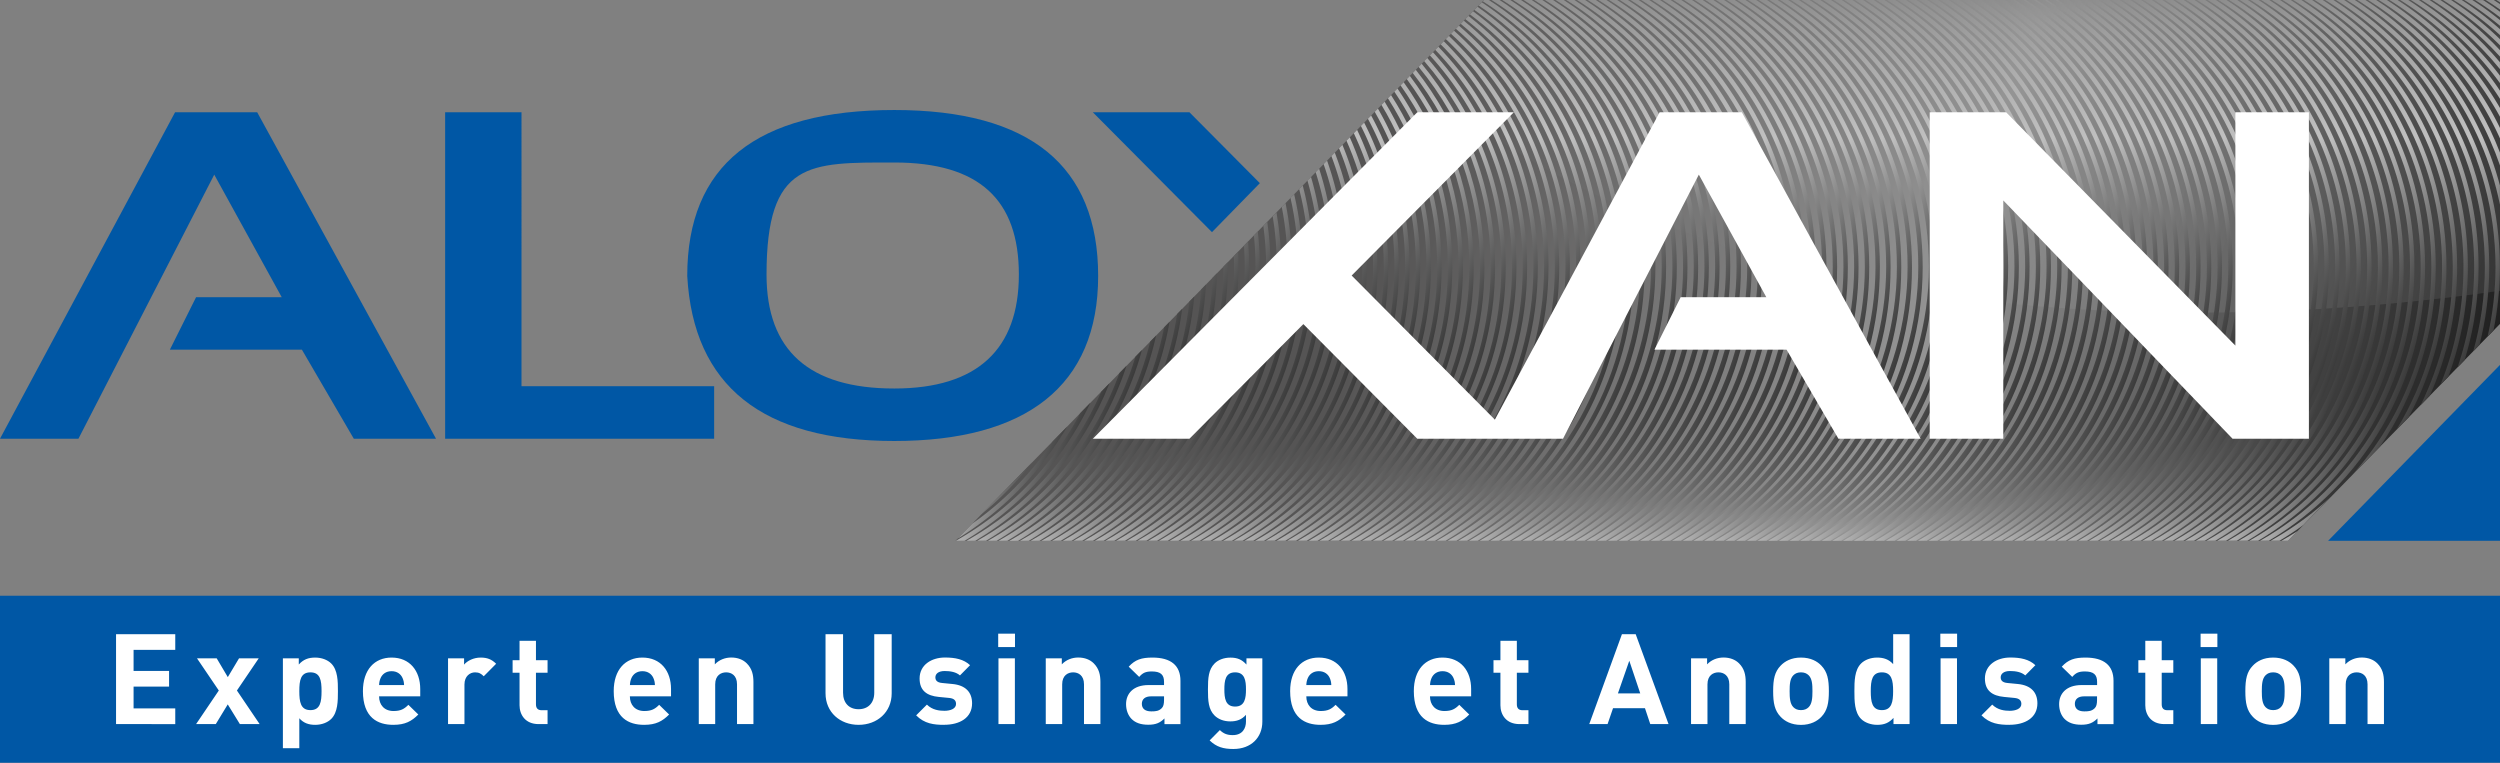 <svg xmlns="http://www.w3.org/2000/svg" xmlns:xlink="http://www.w3.org/1999/xlink" width="472" height="144" viewBox="0 0 472 144"><rect x="0" y="0" width="472" height="144" fill="#808080" stroke="none"/><defs><linearGradient id="l" x1="266.98" x2="468.09" y1="30.09" y2="101.25" gradientUnits="userSpaceOnUse"><stop offset="0" stop-color="#555454"/><stop offset=".48" stop-color="#949494"/><stop offset="1" stop-color="#141414"/></linearGradient><linearGradient id="l2" x1="240.73" x2="588.79" y1="-3.02" y2="57.31" gradientUnits="userSpaceOnUse"><stop offset="0" stop-color="#575757"/><stop offset=".48" stop-color="#a1a1a1"/><stop offset="1" stop-color="#3b3b3b"/></linearGradient><linearGradient id="l3" x1="120.2" x2="195.77" y1="67.38" y2="94.12" gradientUnits="userSpaceOnUse"><stop offset="0" stop-color="#575757"/><stop offset=".79" stop-color="#bfbfbf"/><stop offset="1" stop-color="#3b3b3b"/></linearGradient><linearGradient xlink:href="#l3" id="l4" x1="122.42" x2="198" y1="66.8" y2="93.54"/><linearGradient xlink:href="#l3" id="l5" x1="125.08" x2="200.66" y1="64.98" y2="91.72"/><linearGradient xlink:href="#l3" id="l6" x1="127.77" x2="203.35" y1="63.09" y2="89.83"/><linearGradient xlink:href="#l3" id="l7" x1="130.37" x2="205.95" y1="61.44" y2="88.19"/><linearGradient xlink:href="#l3" id="l8" x1="132.91" x2="208.48" y1="59.98" y2="86.72"/><linearGradient xlink:href="#l3" id="l9" x1="135.4" x2="210.97" y1="58.65" y2="85.39"/><linearGradient xlink:href="#l3" id="l10" x1="137.85" x2="213.43" y1="57.42" y2="84.17"/><linearGradient xlink:href="#l3" id="l11" x1="140.27" x2="215.85" y1="56.28" y2="83.02"/><linearGradient xlink:href="#l3" id="l12" x1="142.67" x2="218.25" y1="55.19" y2="81.94"/><linearGradient xlink:href="#l3" id="l13" x1="145.05" x2="220.63" y1="54.17" y2="80.91"/><linearGradient xlink:href="#l3" id="l14" x1="147.41" x2="222.99" y1="53.21" y2="79.96"/><linearGradient xlink:href="#l3" id="l15" x1="149.75" x2="225.33" y1="52.29" y2="79.03"/><linearGradient xlink:href="#l3" id="l16" x1="152.09" x2="227.67" y1="51.4" y2="78.15"/><linearGradient xlink:href="#l3" id="l17" x1="154.4" x2="229.98" y1="50.57" y2="77.31"/><linearGradient xlink:href="#l3" id="l18" x1="156.71" x2="232.28" y1="49.76" y2="76.5"/><linearGradient xlink:href="#l3" id="l19" x1="159" x2="234.58" y1="48.98" y2="75.73"/><linearGradient xlink:href="#l3" id="l20" x1="161.28" x2="236.86" y1="48.24" y2="74.98"/><linearGradient xlink:href="#l3" id="l21" x1="163.56" x2="239.13" y1="47.51" y2="74.26"/><linearGradient xlink:href="#l3" id="l22" x1="165.82" x2="241.39" y1="46.83" y2="73.57"/><linearGradient xlink:href="#l3" id="l23" x1="168.07" x2="243.65" y1="46.16" y2="72.9"/><linearGradient xlink:href="#l3" id="l24" x1="170.32" x2="245.89" y1="45.52" y2="72.26"/><linearGradient xlink:href="#l3" id="l25" x1="172.56" x2="248.13" y1="44.9" y2="71.64"/><linearGradient xlink:href="#l3" id="l26" x1="174.79" x2="250.36" y1="44.3" y2="71.04"/><linearGradient xlink:href="#l3" id="l27" x1="177.01" x2="252.58" y1="43.72" y2="70.47"/><linearGradient xlink:href="#l3" id="l28" x1="179.23" x2="254.8" y1="43.16" y2="69.9"/><linearGradient xlink:href="#l3" id="l29" x1="181.43" x2="257.01" y1="42.63" y2="69.37"/><linearGradient xlink:href="#l3" id="l30" x1="183.63" x2="259.21" y1="42.1" y2="68.84"/><linearGradient xlink:href="#l3" id="l31" x1="185.83" x2="261.41" y1="41.6" y2="68.34"/><linearGradient xlink:href="#l3" id="l32" x1="188.02" x2="263.6" y1="41.11" y2="67.85"/><linearGradient xlink:href="#l3" id="l33" x1="190.21" x2="265.78" y1="40.65" y2="67.39"/><linearGradient xlink:href="#l3" id="l34" x1="192.38" x2="267.96" y1="40.19" y2="66.93"/><linearGradient xlink:href="#l3" id="l35" x1="194.56" x2="270.13" y1="39.76" y2="66.5"/><linearGradient xlink:href="#l3" id="l36" x1="196.73" x2="272.3" y1="39.34" y2="66.08"/><linearGradient xlink:href="#l3" id="l37" x1="198.88" x2="274.46" y1="38.94" y2="65.68"/><linearGradient xlink:href="#l3" id="l38" x1="201.04" x2="276.62" y1="38.55" y2="65.29"/><linearGradient xlink:href="#l3" id="l39" x1="203.19" x2="278.77" y1="38.18" y2="64.92"/><linearGradient xlink:href="#l3" id="l40" x1="205.33" x2="280.91" y1="37.81" y2="64.56"/><linearGradient xlink:href="#l3" id="l41" x1="207.47" x2="283.05" y1="37.48" y2="64.22"/><linearGradient xlink:href="#l3" id="l42" x1="209.61" x2="285.19" y1="37.14" y2="63.89"/><linearGradient xlink:href="#l3" id="l43" x1="211.74" x2="287.31" y1="36.84" y2="63.58"/><linearGradient xlink:href="#l3" id="l44" x1="213.86" x2="289.44" y1="36.53" y2="63.27"/><linearGradient xlink:href="#l3" id="l45" x1="215.98" x2="291.55" y1="36.25" y2="63"/><linearGradient xlink:href="#l3" id="l46" x1="218.09" x2="293.67" y1="35.98" y2="62.72"/><linearGradient xlink:href="#l3" id="l47" x1="220.2" x2="295.78" y1="35.73" y2="62.47"/><linearGradient xlink:href="#l3" id="l48" x1="222.3" x2="297.88" y1="35.48" y2="62.23"/><linearGradient xlink:href="#l3" id="l49" x1="224.4" x2="299.98" y1="35.27" y2="62.01"/><linearGradient xlink:href="#l3" id="l50" x1="226.5" x2="302.07" y1="35.05" y2="61.79"/><linearGradient xlink:href="#l3" id="l51" x1="228.58" x2="304.16" y1="34.86" y2="61.6"/><linearGradient xlink:href="#l3" id="l52" x1="230.66" x2="306.24" y1="34.68" y2="61.42"/><linearGradient xlink:href="#l3" id="l53" x1="232.71" x2="308.29" y1="34.59" y2="61.33"/><linearGradient xlink:href="#l3" id="l54" x1="234.73" x2="310.31" y1="34.59" y2="61.33"/><linearGradient xlink:href="#l3" id="l55" x1="236.75" x2="312.33" y1="34.59" y2="61.33"/><linearGradient xlink:href="#l3" id="l56" x1="238.77" x2="314.34" y1="34.59" y2="61.33"/><linearGradient xlink:href="#l3" id="l57" x1="240.78" x2="316.36" y1="34.59" y2="61.33"/><linearGradient xlink:href="#l3" id="l58" x1="242.81" x2="318.38" y1="34.59" y2="61.33"/><linearGradient xlink:href="#l3" id="l59" x1="244.82" x2="320.4" y1="34.59" y2="61.33"/><linearGradient xlink:href="#l3" id="l60" x1="246.84" x2="322.42" y1="34.59" y2="61.33"/><linearGradient xlink:href="#l3" id="l61" x1="248.86" x2="324.44" y1="34.59" y2="61.33"/><linearGradient xlink:href="#l3" id="l62" x1="250.88" x2="326.45" y1="34.59" y2="61.33"/><linearGradient xlink:href="#l3" id="l63" x1="252.9" x2="328.47" y1="34.59" y2="61.33"/><linearGradient xlink:href="#l3" id="l64" x1="254.92" x2="330.49" y1="34.59" y2="61.33"/><linearGradient xlink:href="#l3" id="l65" x1="256.93" x2="332.51" y1="34.59" y2="61.33"/><linearGradient xlink:href="#l3" id="l66" x1="258.95" x2="334.53" y1="34.59" y2="61.33"/><linearGradient xlink:href="#l3" id="l67" x1="260.97" x2="336.54" y1="34.59" y2="61.33"/><linearGradient xlink:href="#l3" id="l68" x1="262.99" x2="338.56" y1="34.59" y2="61.33"/><linearGradient xlink:href="#l3" id="l69" x1="265.01" x2="340.58" y1="34.59" y2="61.33"/><linearGradient xlink:href="#l3" id="l70" x1="267.02" x2="342.6" y1="34.59" y2="61.33"/><linearGradient xlink:href="#l3" id="l71" x1="269.04" x2="344.62" y1="34.59" y2="61.33"/><linearGradient xlink:href="#l3" id="l72" x1="271.06" x2="346.64" y1="34.59" y2="61.33"/><linearGradient xlink:href="#l3" id="l73" x1="273.08" x2="348.65" y1="34.59" y2="61.33"/><linearGradient xlink:href="#l3" id="l74" x1="275.1" x2="350.67" y1="34.59" y2="61.33"/><linearGradient xlink:href="#l3" id="l75" x1="277.12" x2="352.69" y1="34.59" y2="61.33"/><linearGradient xlink:href="#l3" id="l76" x1="279.13" x2="354.71" y1="34.59" y2="61.33"/><linearGradient xlink:href="#l3" id="l77" x1="281.15" x2="356.73" y1="34.59" y2="61.33"/><linearGradient xlink:href="#l3" id="l78" x1="283.17" x2="358.75" y1="34.59" y2="61.33"/><linearGradient xlink:href="#l3" id="l79" x1="285.19" x2="360.76" y1="34.59" y2="61.33"/><linearGradient xlink:href="#l3" id="l80" x1="287.21" x2="362.78" y1="34.59" y2="61.33"/><linearGradient xlink:href="#l3" id="l81" x1="289.23" x2="364.8" y1="34.59" y2="61.33"/><linearGradient xlink:href="#l3" id="l82" x1="291.24" x2="366.82" y1="34.59" y2="61.33"/><linearGradient xlink:href="#l3" id="l83" x1="293.26" x2="368.84" y1="34.59" y2="61.33"/><linearGradient xlink:href="#l3" id="l84" x1="295.28" x2="370.85" y1="34.59" y2="61.33"/><linearGradient xlink:href="#l3" id="l85" x1="297.3" x2="372.87" y1="34.59" y2="61.33"/><linearGradient xlink:href="#l3" id="l86" x1="299.32" x2="374.89" y1="34.59" y2="61.33"/><linearGradient xlink:href="#l3" id="l87" x1="301.33" x2="376.91" y1="34.59" y2="61.33"/><linearGradient xlink:href="#l3" id="l88" x1="303.35" x2="378.93" y1="34.59" y2="61.33"/><linearGradient xlink:href="#l3" id="l89" x1="305.37" x2="380.95" y1="34.59" y2="61.33"/><linearGradient xlink:href="#l3" id="l90" x1="307.39" x2="382.96" y1="34.59" y2="61.33"/><linearGradient xlink:href="#l3" id="l91" x1="309.41" x2="384.98" y1="34.59" y2="61.33"/><linearGradient xlink:href="#l3" id="l92" x1="311.43" x2="387" y1="34.59" y2="61.33"/><linearGradient xlink:href="#l3" id="l93" x1="313.44" x2="389.02" y1="34.59" y2="61.33"/><linearGradient xlink:href="#l3" id="l94" x1="315.46" x2="391.04" y1="34.59" y2="61.33"/><linearGradient xlink:href="#l3" id="l95" x1="317.48" x2="393.06" y1="34.59" y2="61.33"/><linearGradient xlink:href="#l3" id="l96" x1="319.5" x2="395.07" y1="34.59" y2="61.33"/><linearGradient xlink:href="#l3" id="l97" x1="321.52" x2="397.09" y1="34.59" y2="61.33"/><linearGradient xlink:href="#l3" id="l98" x1="323.54" x2="399.11" y1="34.59" y2="61.33"/><linearGradient xlink:href="#l3" id="l99" x1="325.55" x2="401.13" y1="34.59" y2="61.33"/><linearGradient xlink:href="#l3" id="l100" x1="327.57" x2="403.15" y1="34.59" y2="61.33"/><linearGradient xlink:href="#l3" id="l101" x1="329.59" x2="405.17" y1="34.59" y2="61.33"/><linearGradient xlink:href="#l3" id="l102" x1="331.61" x2="407.18" y1="34.59" y2="61.33"/><linearGradient xlink:href="#l3" id="l103" x1="333.63" x2="409.2" y1="34.59" y2="61.33"/><linearGradient xlink:href="#l3" id="l104" x1="335.65" x2="411.22" y1="34.59" y2="61.33"/><linearGradient xlink:href="#l3" id="l105" x1="337.66" x2="413.24" y1="34.59" y2="61.33"/><linearGradient xlink:href="#l3" id="l106" x1="339.68" x2="415.26" y1="34.59" y2="61.33"/><linearGradient xlink:href="#l3" id="l107" x1="341.7" x2="417.27" y1="34.59" y2="61.33"/><linearGradient xlink:href="#l3" id="l108" x1="343.72" x2="419.29" y1="34.59" y2="61.33"/><linearGradient xlink:href="#l3" id="l109" x1="345.74" x2="421.31" y1="34.59" y2="61.33"/><linearGradient xlink:href="#l3" id="l110" x1="347.75" x2="423.33" y1="34.59" y2="61.33"/><linearGradient xlink:href="#l3" id="l111" x1="349.77" x2="425.35" y1="34.59" y2="61.33"/><linearGradient xlink:href="#l3" id="l112" x1="351.79" x2="427.37" y1="34.59" y2="61.33"/><linearGradient xlink:href="#l3" id="l113" x1="353.81" x2="429.38" y1="34.59" y2="61.33"/><linearGradient xlink:href="#l3" id="l114" x1="355.83" x2="431.4" y1="34.59" y2="61.33"/><linearGradient xlink:href="#l3" id="l115" x1="357.85" x2="433.42" y1="34.59" y2="61.33"/><linearGradient xlink:href="#l3" id="l116" x1="359.86" x2="435.44" y1="34.59" y2="61.33"/><linearGradient xlink:href="#l3" id="l117" x1="361.88" x2="437.46" y1="34.59" y2="61.33"/><linearGradient xlink:href="#l3" id="l118" x1="363.9" x2="439.48" y1="34.59" y2="61.33"/><linearGradient xlink:href="#l3" id="l119" x1="365.92" x2="441.49" y1="34.59" y2="61.33"/><linearGradient xlink:href="#l3" id="l120" x1="367.94" x2="443.51" y1="34.59" y2="61.33"/><linearGradient xlink:href="#l3" id="l121" x1="369.96" x2="445.53" y1="34.59" y2="61.33"/><linearGradient xlink:href="#l3" id="l122" x1="371.97" x2="447.55" y1="34.59" y2="61.33"/><linearGradient xlink:href="#l3" id="l123" x1="373.99" x2="449.57" y1="34.59" y2="61.33"/><linearGradient xlink:href="#l3" id="l124" x1="376.01" x2="451.59" y1="34.59" y2="61.33"/><linearGradient xlink:href="#l3" id="l125" x1="378.03" x2="453.6" y1="34.59" y2="61.33"/><linearGradient xlink:href="#l3" id="l126" x1="380.05" x2="455.62" y1="34.59" y2="61.33"/><linearGradient xlink:href="#l3" id="l127" x1="382.07" x2="457.64" y1="34.59" y2="61.33"/><linearGradient xlink:href="#l3" id="l128" x1="369.79" x2="445.36" y1="74.99" y2="101.73"/><linearGradient xlink:href="#l3" id="l129" x1="386.87" x2="462.44" y1="26.72" y2="53.46"/><linearGradient xlink:href="#l3" id="l130" x1="370.28" x2="445.88" y1="79.25" y2="106"/><linearGradient xlink:href="#l3" id="l131" x1="390.6" x2="466.17" y1="21.89" y2="48.63"/><linearGradient xlink:href="#l3" id="l132" x1="393.5" x2="469.07" y1="19.39" y2="46.13"/><linearGradient xlink:href="#l3" id="l133" x1="396.21" x2="471.79" y1="17.43" y2="44.17"/><linearGradient xlink:href="#l3" id="l134" x1="398.82" x2="474.4" y1="15.76" y2="42.5"/><linearGradient xlink:href="#l3" id="l135" x1="401.36" x2="476.94" y1="14.27" y2="41.01"/><linearGradient xlink:href="#l3" id="l136" x1="403.86" x2="479.44" y1="12.92" y2="39.66"/><linearGradient xlink:href="#l3" id="l137" x1="409.81" x2="485.39" y1="1.81" y2="28.56"/><linearGradient xlink:href="#l3" id="l138" x1="412.88" x2="488.46" y1="-1.16" y2="25.58"/><linearGradient xlink:href="#l3" id="l139" x1="415.59" x2="491.16" y1="-3.11" y2="23.63"/><linearGradient xlink:href="#l3" id="l140" x1="418.14" x2="493.71" y1="-4.61" y2="22.13"/><linearGradient xlink:href="#l3" id="l141" x1="420.57" x2="496.15" y1="-5.8" y2="20.94"/><linearGradient xlink:href="#l3" id="l142" x1="422.95" x2="498.52" y1="-6.8" y2="19.94"/><linearGradient xlink:href="#l3" id="l143" x1="425.27" x2="500.85" y1="-7.66" y2="19.08"/><linearGradient xlink:href="#l3" id="l144" x1="427.55" x2="503.12" y1="-8.39" y2="18.35"/><linearGradient xlink:href="#l3" id="l145" x1="429.79" x2="505.37" y1="-9.02" y2="17.72"/><linearGradient xlink:href="#l3" id="l146" x1="432" x2="507.57" y1="-9.56" y2="17.18"/><linearGradient xlink:href="#l3" id="l147" x1="434.18" x2="509.76" y1="-10.02" y2="16.72"/><linearGradient xlink:href="#l3" id="l148" x1="436.34" x2="511.91" y1="-10.42" y2="16.32"/><linearGradient xlink:href="#l3" id="l149" x1="438.47" x2="514.06" y1="-10.76" y2="15.99"/><linearGradient xlink:href="#l3" id="l150" x1="440.56" x2="516.11" y1="-10.9" y2="15.83"/><style>.cls-1{fill:#fff}.cls-2{fill:#0057a5}</style></defs><g style="isolation:isolate"><path d="M472 0H280.18L180.4 102.1h251.58L472 61.15z" style="fill:url(#l)"/><path d="m280.18 0-13.85 14.17c63.32 54.39 164.9 46.6 205.67 40.72V0z" style="fill:url(#l2);mix-blend-mode:screen;opacity:.2"/><path d="m194.91 87.25-9.54 9.76a60.3 60.3 0 0 0 9.54-9.76" style="fill:url(#l3)"/><path d="m201.47 80.55-2.68 2.74a59.7 59.7 0 0 1-15.23 15.58l-2.75 2.82a60.5 60.5 0 0 0 20.66-21.14" style="fill:url(#l4)"/><path d="M205.86 76.04 203.95 78a59.75 59.75 0 0 1-23.49 24.1h1.66a60.54 60.54 0 0 0 23.74-26.05Z" style="fill:url(#l5)"/><path d="m209.47 72.35-1.54 1.58c-5.18 11.93-14.18 21.83-25.45 28.17h1.66c11.42-6.79 20.41-17.25 25.33-29.75" style="fill:url(#l6)"/><path d="m212.68 69.07-1.34 1.37c-4.86 13.49-14.49 24.71-26.83 31.65h1.66c12.41-7.37 21.94-19.08 26.51-33.02" style="fill:url(#l7)"/><path d="m215.59 66.09-1.22 1.25c-4.44 14.86-14.57 27.29-27.85 34.76h1.66c13.28-7.89 23.27-20.75 27.41-36Z" style="fill:url(#l8)"/><path d="m218.28 63.34-1.12 1.14c-3.95 16.13-14.5 29.68-28.63 37.62h1.66c14.07-8.36 24.45-22.31 28.08-38.76Z" style="fill:url(#l9)"/><path d="m220.81 60.76-1.03 1.06c-3.39 17.3-14.32 31.91-29.22 40.29h1.66c14.81-8.8 25.52-23.77 28.59-41.34Z" style="fill:url(#l10)"/><path d="m223.2 58.31-.96.98c-2.78 18.39-14.05 34.03-29.66 42.81h1.66c15.49-9.21 26.5-25.16 28.96-43.79" style="fill:url(#l11)"/><path d="m225.49 55.97-.93.95c-2.14 19.41-13.68 36.03-29.97 45.18h1.66c16.13-9.59 27.42-26.5 29.23-46.13Z" style="fill:url(#l12)"/><path d="m227.68 53.73-.9.92c-1.45 20.38-13.25 37.94-30.16 47.45h1.66c16.75-9.95 28.27-27.79 29.4-48.37" style="fill:url(#l13)"/><path d="m229.76 51.59-.85.87c-.74 21.31-12.76 39.79-30.28 49.63h1.66c17.32-10.29 29.05-29.03 29.47-50.5" style="fill:url(#l14)"/><path d="M231.81 50.39c0-.29-.02-.58-.02-.87l-.81.83v.05c0 22.18-12.25 41.54-30.33 51.7h1.66c17.64-10.49 29.5-29.73 29.5-51.7Z" style="fill:url(#l15)"/><path d="M233.83 50.39c0-.97-.03-1.93-.07-2.89l-.81.83c.02.69.05 1.37.05 2.06 0 22.18-12.25 41.54-30.33 51.7h1.66c17.64-10.49 29.5-29.73 29.5-51.7" style="fill:url(#l16)"/><path d="M235.85 50.39c0-1.62-.08-3.22-.21-4.81l-.77.79c.09 1.33.15 2.67.15 4.02 0 22.18-12.25 41.54-30.33 51.7h1.66c17.64-10.49 29.5-29.73 29.5-51.7" style="fill:url(#l17)"/><path d="M237.86 50.39c0-2.27-.14-4.5-.38-6.7l-.74.76q.3 2.925.3 5.94c0 22.18-12.25 41.54-30.33 51.7h1.66c17.64-10.49 29.5-29.73 29.5-51.7Z" style="fill:url(#l18)"/><path d="M239.88 50.39c0-2.9-.22-5.74-.62-8.53l-.74.76c.33 2.54.53 5.13.53 7.77 0 22.18-12.25 41.54-30.33 51.7h1.66c17.64-10.49 29.5-29.73 29.5-51.7" style="fill:url(#l19)"/><path d="M241.9 50.39c0-3.51-.32-6.95-.9-10.3l-.71.73c.51 3.12.78 6.31.78 9.57 0 22.18-12.25 41.54-30.33 51.7h1.66c17.64-10.49 29.5-29.73 29.5-51.7" style="fill:url(#l20)"/><path d="M243.92 50.39c0-4.12-.42-8.15-1.21-12.05l-.71.73c.71 3.67 1.1 7.45 1.1 11.32 0 22.18-12.25 41.54-30.33 51.7h1.66c17.64-10.49 29.5-29.73 29.5-51.7Z" style="fill:url(#l21)"/><path d="M245.94 50.39c0-4.72-.56-9.31-1.6-13.72l-.69.7c.94 4.19 1.46 8.54 1.46 13.01 0 22.18-12.25 41.54-30.33 51.7h1.66c17.64-10.49 29.5-29.73 29.5-51.7Z" style="fill:url(#l22)"/><path d="M247.96 50.39c0-5.31-.7-10.46-2-15.37l-.67.69c1.2 4.7 1.84 9.62 1.84 14.68 0 22.18-12.25 41.54-30.33 51.7h1.66c17.64-10.49 29.5-29.73 29.5-51.7" style="fill:url(#l23)"/><path d="M249.97 50.39c0-5.89-.87-11.58-2.45-16.97l-.67.68a59.2 59.2 0 0 1 2.29 16.29c0 22.18-12.25 41.54-30.33 51.7h1.66c17.64-10.49 29.5-29.73 29.5-51.7" style="fill:url(#l24)"/><path d="M251.99 50.39c0-6.47-1.04-12.7-2.94-18.54l-.65.67a59 59 0 0 1 2.76 17.88c0 22.18-12.25 41.54-30.33 51.7h1.66c17.64-10.49 29.5-29.73 29.5-51.7Z" style="fill:url(#l25)"/><path d="M254.01 50.39c0-7.04-1.23-13.79-3.46-20.07l-.65.67a58.9 58.9 0 0 1 3.28 19.41c0 22.18-12.25 41.54-30.33 51.7h1.66c17.64-10.49 29.5-29.73 29.5-51.7Z" style="fill:url(#l26)"/><path d="M256.03 50.39c0-7.6-1.43-14.87-4.02-21.57l-.64.65a59.1 59.1 0 0 1 3.82 20.92c0 22.18-12.25 41.54-30.33 51.7h1.66c17.64-10.49 29.5-29.73 29.5-51.7Z" style="fill:url(#l27)"/><path d="M258.05 50.39c0-8.16-1.64-15.94-4.6-23.04l-.64.65a59 59 0 0 1 4.4 22.39c0 22.18-12.25 41.54-30.33 51.7h1.66c17.64-10.49 29.5-29.73 29.5-51.7Z" style="fill:url(#l28)"/><path d="M260.06 50.39c0-8.71-1.88-16.98-5.22-24.46l-.62.64c3.22 7.3 5.02 15.35 5.02 23.83 0 22.18-12.25 41.54-30.33 51.7h1.66c17.64-10.49 29.5-29.73 29.5-51.7Z" style="fill:url(#l29)"/><path d="M262.08 50.39c0-9.26-2.11-18.03-5.86-25.87l-.62.64a58.9 58.9 0 0 1 5.66 25.24c0 22.18-12.25 41.54-30.33 51.7h1.66c17.64-10.49 29.5-29.73 29.5-51.7Z" style="fill:url(#l30)"/><path d="M264.1 50.39c0-9.8-2.37-19.05-6.55-27.24l-.61.63a58.9 58.9 0 0 1 6.33 26.61c0 22.18-12.25 41.54-30.33 51.7h1.66c17.64-10.49 29.5-29.73 29.5-51.7" style="fill:url(#l31)"/><path d="M266.12 50.39c0-10.34-2.63-20.08-7.25-28.59l-.61.63a58.9 58.9 0 0 1 7.03 27.96c0 22.18-12.25 41.54-30.33 51.7h1.66c17.64-10.49 29.5-29.73 29.5-51.7" style="fill:url(#l32)"/><path d="M268.14 50.39c0-10.88-2.92-21.08-7.99-29.89l-.6.62a58.9 58.9 0 0 1 7.76 29.28c0 22.18-12.25 41.54-30.33 51.7h1.66c17.64-10.49 29.5-29.73 29.5-51.7Z" style="fill:url(#l33)"/><path d="M270.16 50.39c0-11.41-3.2-22.09-8.74-31.19l-.6.61c5.4 8.93 8.51 19.4 8.51 30.57 0 22.18-12.25 41.54-30.33 51.7h1.66c17.64-10.49 29.5-29.73 29.5-51.7Z" style="fill:url(#l34)"/><path d="M272.17 50.39c0-11.94-3.51-23.07-9.54-32.44l-.59.61c5.88 9.2 9.31 20.12 9.31 31.83 0 22.18-12.25 41.54-30.33 51.7h1.66c17.64-10.49 29.5-29.73 29.5-51.7Z" style="fill:url(#l35)"/><path d="M274.19 50.39c0-12.47-3.82-24.06-10.35-33.68l-.59.6a58.93 58.93 0 0 1 10.11 33.07c0 22.18-12.25 41.54-30.33 51.7h1.66c17.64-10.49 29.5-29.73 29.5-51.7Z" style="fill:url(#l36)"/><path d="M276.21 50.39c0-13-4.16-25.03-11.2-34.87l-.59.6c6.89 9.68 10.96 21.51 10.96 34.27 0 22.18-12.25 41.54-30.33 51.7h1.66c17.64-10.49 29.5-29.73 29.5-51.7" style="fill:url(#l37)"/><path d="M278.23 50.39c0-13.52-4.49-26.01-12.05-36.06l-.58.6c7.41 9.9 11.81 22.18 11.81 35.47 0 22.18-12.25 41.54-30.33 51.7h1.66c17.64-10.49 29.5-29.73 29.5-51.7Z" style="fill:url(#l38)"/><path d="M280.25 50.39c0-14.04-4.85-26.96-12.95-37.21l-.58.6c7.95 10.09 12.71 22.8 12.71 36.61 0 22.18-12.25 41.54-30.33 51.7h1.66c17.64-10.49 29.5-29.73 29.5-51.7Z" style="fill:url(#l39)"/><path d="M282.27 50.39c0-14.56-5.21-27.93-13.86-38.35l-.58.59c8.5 10.26 13.61 23.42 13.61 37.75 0 22.18-12.25 41.54-30.33 51.7h1.66c17.64-10.49 29.5-29.73 29.5-51.7Z" style="fill:url(#l40)"/><path d="M284.28 50.39c0-15.08-5.6-28.88-14.81-39.44l-.58.59c9.06 10.41 14.56 23.99 14.56 38.85 0 22.18-12.25 41.54-30.33 51.7h1.66c17.64-10.49 29.5-29.73 29.5-51.7" style="fill:url(#l41)"/><path d="M286.3 50.39c0-15.6-5.98-29.83-15.76-40.53l-.58.59c9.63 10.54 15.51 24.57 15.51 39.94 0 22.18-12.25 41.54-30.33 51.7h1.66c17.64-10.49 29.5-29.73 29.5-51.7" style="fill:url(#l42)"/><path d="M288.32 50.39c0-16.12-6.39-30.77-16.76-41.57l-.58.59c10.21 10.65 16.51 25.09 16.51 40.98 0 22.18-12.25 41.54-30.33 51.7h1.66c17.64-10.49 29.5-29.73 29.5-51.7" style="fill:url(#l43)"/><path d="M290.34 50.39c0-16.64-6.8-31.72-17.76-42.61l-.58.59c10.81 10.74 17.51 25.61 17.51 42.02 0 22.18-12.25 41.54-30.33 51.7h1.66c17.64-10.49 29.5-29.73 29.5-51.7" style="fill:url(#l44)"/><path d="M292.36 50.39c0-17.16-7.24-32.65-18.81-43.61l-.58.59c11.41 10.81 18.55 26.09 18.55 43.02 0 22.18-12.25 41.54-30.33 51.7h1.66c17.64-10.49 29.5-29.73 29.5-51.7Z" style="fill:url(#l45)"/><path d="M294.38 50.39c0-17.68-7.67-33.59-19.86-44.6l-.58.59c12.03 10.86 19.61 26.56 19.61 44.01 0 22.18-12.25 41.54-30.33 51.7h1.66c17.64-10.49 29.5-29.73 29.5-51.7" style="fill:url(#l46)"/><path d="M296.39 50.39c0-18.19-8.14-34.51-20.95-45.55l-.58.59c12.66 10.88 20.7 26.99 20.7 44.95 0 22.18-12.25 41.54-30.33 51.7h1.66c17.64-10.49 29.5-29.73 29.5-51.7Z" style="fill:url(#l47)"/><path d="M298.41 50.39c0-18.71-8.6-35.45-22.05-46.49l-.58.6c13.3 10.88 21.8 27.41 21.8 45.89 0 22.18-12.25 41.54-30.33 51.7h1.66c17.64-10.49 29.5-29.73 29.5-51.7" style="fill:url(#l48)"/><path d="M300.43 50.39c0-19.23-9.09-36.37-23.19-47.38l-.58.6C290.61 14.47 299.6 31.4 299.6 50.4c0 22.18-12.25 41.54-30.33 51.7h1.66c17.64-10.49 29.5-29.73 29.5-51.7Z" style="fill:url(#l49)"/><path d="M302.45 50.39c0-19.75-9.58-37.31-24.34-48.27l-.59.6c14.6 10.81 24.09 28.15 24.09 47.67 0 22.18-12.25 41.54-30.33 51.7h1.66c17.64-10.49 29.5-29.73 29.5-51.7Z" style="fill:url(#l50)"/><path d="M304.47 50.39c0-20.28-10.1-38.23-25.53-49.12l-.59.6c15.27 10.73 25.29 28.48 25.29 48.52 0 22.18-12.25 41.54-30.33 51.7h1.66c17.64-10.49 29.5-29.73 29.5-51.7" style="fill:url(#l51)"/><path d="M306.49 50.39c0-20.8-10.62-39.16-26.73-49.96l-.59.61c15.95 10.64 26.49 28.79 26.49 49.35 0 22.18-12.25 41.54-30.33 51.7h1.66c17.64-10.49 29.5-29.73 29.5-51.7" style="fill:url(#l52)"/><path d="M308.5 50.39c0-21.09-10.92-39.66-27.4-50.39h-.92l-.24.24c16.64 10.51 27.73 29.05 27.73 50.15 0 22.18-12.25 41.54-30.33 51.7H279c17.64-10.49 29.5-29.73 29.5-51.7" style="fill:url(#l53)"/><path d="M310.52 50.39c0-21.09-10.92-39.66-27.4-50.39h-1.54c16.85 10.47 28.11 29.14 28.11 50.39s-12.25 41.54-30.33 51.7h1.66c17.64-10.49 29.5-29.73 29.5-51.7" style="fill:url(#l54)"/><path d="M312.54 50.39c0-21.09-10.92-39.66-27.4-50.39h-1.54c16.85 10.47 28.11 29.14 28.11 50.39s-12.25 41.54-30.33 51.7h1.66c17.64-10.49 29.5-29.73 29.5-51.7" style="fill:url(#l55)"/><path d="M314.56 50.39c0-21.09-10.92-39.66-27.4-50.39h-1.54c16.85 10.47 28.11 29.14 28.11 50.39s-12.25 41.54-30.33 51.7h1.66c17.64-10.49 29.5-29.73 29.5-51.7" style="fill:url(#l56)"/><path d="M316.58 50.39c0-21.09-10.92-39.66-27.4-50.39h-1.54c16.85 10.47 28.11 29.14 28.11 50.39s-12.25 41.54-30.33 51.7h1.66c17.64-10.49 29.5-29.73 29.5-51.7" style="fill:url(#l57)"/><path d="M318.59 50.39c0-21.09-10.92-39.66-27.4-50.39h-1.54c16.85 10.47 28.11 29.14 28.11 50.39s-12.25 41.54-30.33 51.7h1.66c17.64-10.49 29.5-29.73 29.5-51.7" style="fill:url(#l58)"/><path d="M320.61 50.39c0-21.09-10.92-39.66-27.4-50.39h-1.54c16.85 10.47 28.11 29.14 28.11 50.39s-12.25 41.54-30.33 51.7h1.66c17.64-10.49 29.5-29.73 29.5-51.7" style="fill:url(#l59)"/><path d="M322.63 50.39c0-21.09-10.92-39.66-27.4-50.39h-1.54c16.85 10.47 28.11 29.14 28.11 50.39s-12.25 41.54-30.33 51.7h1.66c17.64-10.49 29.5-29.73 29.5-51.7" style="fill:url(#l60)"/><path d="M324.65 50.39c0-21.09-10.92-39.66-27.4-50.39h-1.54c16.85 10.47 28.11 29.14 28.11 50.39s-12.25 41.54-30.33 51.7h1.66c17.64-10.49 29.5-29.73 29.5-51.7" style="fill:url(#l61)"/><path d="M326.67 50.39c0-21.09-10.92-39.66-27.4-50.39h-1.54c16.85 10.47 28.11 29.14 28.11 50.39s-12.25 41.54-30.33 51.7h1.66c17.64-10.49 29.5-29.73 29.5-51.7" style="fill:url(#l62)"/><path d="M328.69 50.39c0-21.09-10.92-39.66-27.4-50.39h-1.54c16.85 10.47 28.11 29.14 28.11 50.39s-12.25 41.54-30.33 51.7h1.66c17.64-10.49 29.5-29.73 29.5-51.7" style="fill:url(#l63)"/><path d="M330.7 50.39c0-21.09-10.92-39.66-27.4-50.39h-1.54c16.85 10.47 28.11 29.14 28.11 50.39s-12.25 41.54-30.33 51.7h1.66c17.64-10.49 29.5-29.73 29.5-51.7" style="fill:url(#l64)"/><path d="M332.72 50.39c0-21.09-10.92-39.66-27.4-50.39h-1.54c16.85 10.47 28.11 29.14 28.11 50.39s-12.25 41.54-30.33 51.7h1.66c17.64-10.49 29.5-29.73 29.5-51.7" style="fill:url(#l65)"/><path d="M334.74 50.39c0-21.09-10.92-39.66-27.4-50.39h-1.54c16.85 10.47 28.11 29.14 28.11 50.39s-12.25 41.54-30.33 51.7h1.66c17.64-10.49 29.5-29.73 29.5-51.7" style="fill:url(#l66)"/><path d="M336.76 50.39c0-21.09-10.92-39.66-27.4-50.39h-1.54c16.85 10.47 28.11 29.14 28.11 50.39s-12.25 41.54-30.33 51.7h1.66c17.64-10.49 29.5-29.73 29.5-51.7" style="fill:url(#l67)"/><path d="M338.78 50.39c0-21.09-10.92-39.66-27.4-50.39h-1.54c16.85 10.47 28.11 29.14 28.11 50.39s-12.25 41.54-30.33 51.7h1.66c17.64-10.49 29.5-29.73 29.5-51.7" style="fill:url(#l68)"/><path d="M340.8 50.39c0-21.09-10.92-39.66-27.4-50.39h-1.54c16.85 10.47 28.11 29.14 28.11 50.39s-12.25 41.54-30.33 51.7h1.66c17.64-10.49 29.5-29.73 29.5-51.7" style="fill:url(#l69)"/><path d="M342.81 50.39c0-21.09-10.92-39.66-27.4-50.39h-1.54c16.85 10.47 28.11 29.14 28.11 50.39s-12.25 41.54-30.33 51.7h1.66c17.64-10.49 29.5-29.73 29.5-51.7" style="fill:url(#l70)"/><path d="M344.83 50.39c0-21.09-10.92-39.66-27.4-50.39h-1.54C332.74 10.47 344 29.14 344 50.39s-12.25 41.54-30.33 51.7h1.66c17.64-10.49 29.5-29.73 29.5-51.7" style="fill:url(#l71)"/><path d="M346.85 50.39c0-21.09-10.92-39.66-27.4-50.39h-1.54c16.85 10.47 28.11 29.14 28.11 50.39s-12.25 41.54-30.33 51.7h1.66c17.64-10.49 29.5-29.73 29.5-51.7" style="fill:url(#l72)"/><path d="M348.87 50.39c0-21.09-10.92-39.66-27.4-50.39h-1.54c16.85 10.47 28.11 29.14 28.11 50.39s-12.25 41.54-30.33 51.7h1.66c17.64-10.49 29.5-29.73 29.5-51.7" style="fill:url(#l73)"/><path d="M350.89 50.39c0-21.09-10.92-39.66-27.4-50.39h-1.54c16.85 10.47 28.11 29.14 28.11 50.39s-12.25 41.54-30.33 51.7h1.66c17.64-10.49 29.5-29.73 29.5-51.7" style="fill:url(#l74)"/><path d="M352.91 50.39c0-21.09-10.92-39.66-27.4-50.39h-1.54c16.85 10.47 28.11 29.14 28.11 50.39s-12.25 41.54-30.33 51.7h1.66c17.64-10.49 29.5-29.73 29.5-51.7" style="fill:url(#l75)"/><path d="M354.92 50.39c0-21.09-10.92-39.66-27.4-50.39h-1.54c16.85 10.47 28.11 29.14 28.11 50.39s-12.25 41.54-30.33 51.7h1.66c17.64-10.49 29.5-29.73 29.5-51.7" style="fill:url(#l76)"/><path d="M356.94 50.39c0-21.09-10.92-39.66-27.4-50.39H328c16.85 10.47 28.11 29.14 28.11 50.39s-12.25 41.54-30.33 51.7h1.66c17.64-10.49 29.5-29.73 29.5-51.7" style="fill:url(#l77)"/><path d="M358.96 50.39c0-21.09-10.92-39.66-27.4-50.39h-1.54c16.85 10.47 28.11 29.14 28.11 50.39s-12.25 41.54-30.33 51.7h1.66c17.64-10.49 29.5-29.73 29.5-51.7" style="fill:url(#l78)"/><path d="M360.98 50.39c0-21.09-10.92-39.66-27.4-50.39h-1.54c16.85 10.47 28.11 29.14 28.11 50.39s-12.25 41.54-30.33 51.7h1.66c17.64-10.49 29.5-29.73 29.5-51.7" style="fill:url(#l79)"/><path d="M363 50.39C363 29.3 352.08 10.73 335.6 0h-1.54c16.85 10.47 28.11 29.14 28.11 50.39s-12.25 41.54-30.33 51.7h1.66C351.14 91.6 363 72.36 363 50.39" style="fill:url(#l80)"/><path d="M365.01 50.39c0-21.09-10.92-39.66-27.4-50.39h-1.54c16.85 10.47 28.11 29.14 28.11 50.39s-12.25 41.54-30.33 51.7h1.66c17.64-10.49 29.5-29.73 29.5-51.7" style="fill:url(#l81)"/><path d="M367.03 50.39c0-21.09-10.92-39.66-27.4-50.39h-1.54c16.85 10.47 28.11 29.14 28.11 50.39s-12.25 41.54-30.33 51.7h1.66c17.64-10.49 29.5-29.73 29.5-51.7" style="fill:url(#l82)"/><path d="M369.05 50.39c0-21.09-10.92-39.66-27.4-50.39h-1.54c16.85 10.47 28.11 29.14 28.11 50.39s-12.25 41.54-30.33 51.7h1.66c17.64-10.49 29.5-29.73 29.5-51.7" style="fill:url(#l83)"/><path d="M371.07 50.39c0-21.09-10.92-39.66-27.4-50.39h-1.54c16.85 10.47 28.11 29.14 28.11 50.39s-12.25 41.54-30.33 51.7h1.66c17.64-10.49 29.5-29.73 29.5-51.7" style="fill:url(#l84)"/><path d="M373.09 50.39c0-21.09-10.92-39.66-27.4-50.39h-1.54c16.85 10.47 28.11 29.14 28.11 50.39s-12.25 41.54-30.33 51.7h1.66c17.64-10.49 29.5-29.73 29.5-51.7" style="fill:url(#l85)"/><path d="M375.11 50.39c0-21.09-10.92-39.66-27.4-50.39h-1.54c16.85 10.47 28.11 29.14 28.11 50.39s-12.25 41.54-30.33 51.7h1.66c17.64-10.49 29.5-29.73 29.5-51.7" style="fill:url(#l86)"/><path d="M377.12 50.39c0-21.09-10.92-39.66-27.4-50.39h-1.54c16.85 10.47 28.11 29.14 28.11 50.39s-12.25 41.54-30.33 51.7h1.66c17.64-10.49 29.5-29.73 29.5-51.7" style="fill:url(#l87)"/><path d="M379.14 50.39c0-21.09-10.92-39.66-27.4-50.39h-1.54c16.85 10.47 28.11 29.14 28.11 50.39s-12.25 41.54-30.33 51.7h1.66c17.64-10.49 29.5-29.73 29.5-51.7" style="fill:url(#l88)"/><path d="M381.16 50.39c0-21.09-10.92-39.66-27.4-50.39h-1.54c16.85 10.47 28.11 29.14 28.11 50.39s-12.25 41.54-30.33 51.7h1.66c17.64-10.49 29.5-29.73 29.5-51.7" style="fill:url(#l89)"/><path d="M383.18 50.39c0-21.09-10.92-39.66-27.4-50.39h-1.54c16.85 10.47 28.11 29.14 28.11 50.39s-12.25 41.54-30.33 51.7h1.66c17.64-10.49 29.5-29.73 29.5-51.7" style="fill:url(#l90)"/><path d="M385.2 50.39c0-21.09-10.92-39.66-27.4-50.39h-1.54c16.85 10.47 28.11 29.14 28.11 50.39s-12.25 41.54-30.33 51.7h1.66c17.64-10.49 29.5-29.73 29.5-51.7" style="fill:url(#l91)"/><path d="M387.22 50.39c0-21.09-10.92-39.66-27.4-50.39h-1.54c16.85 10.47 28.11 29.14 28.11 50.39s-12.25 41.54-30.33 51.7h1.66c17.64-10.49 29.5-29.73 29.5-51.7" style="fill:url(#l92)"/><path d="M389.23 50.39c0-21.09-10.92-39.66-27.4-50.39h-1.54c16.85 10.47 28.11 29.14 28.11 50.39s-12.25 41.54-30.33 51.7h1.66c17.64-10.49 29.5-29.73 29.5-51.7" style="fill:url(#l93)"/><path d="M391.25 50.39c0-21.09-10.92-39.66-27.4-50.39h-1.54c16.85 10.47 28.11 29.14 28.11 50.39s-12.25 41.54-30.33 51.7h1.66c17.64-10.49 29.5-29.73 29.5-51.7" style="fill:url(#l94)"/><path d="M393.27 50.39c0-21.09-10.92-39.66-27.4-50.39h-1.54c16.85 10.47 28.11 29.14 28.11 50.39s-12.25 41.54-30.33 51.7h1.66c17.64-10.49 29.5-29.73 29.5-51.7" style="fill:url(#l95)"/><path d="M395.29 50.39c0-21.09-10.92-39.66-27.4-50.39h-1.54c16.85 10.47 28.11 29.14 28.11 50.39s-12.25 41.54-30.33 51.7h1.66c17.64-10.49 29.5-29.73 29.5-51.7" style="fill:url(#l96)"/><path d="M397.31 50.39c0-21.09-10.92-39.66-27.4-50.39h-1.54c16.85 10.47 28.11 29.14 28.11 50.39s-12.25 41.54-30.33 51.7h1.66c17.64-10.49 29.5-29.73 29.5-51.7" style="fill:url(#l97)"/><path d="M399.33 50.39c0-21.09-10.92-39.66-27.4-50.39h-1.54c16.85 10.47 28.11 29.14 28.11 50.39s-12.25 41.54-30.33 51.7h1.66c17.64-10.49 29.5-29.73 29.5-51.7" style="fill:url(#l98)"/><path d="M401.34 50.39c0-21.09-10.92-39.66-27.4-50.39h-1.54c16.85 10.47 28.11 29.14 28.11 50.39s-12.25 41.54-30.33 51.7h1.66c17.64-10.49 29.5-29.73 29.5-51.7" style="fill:url(#l99)"/><path d="M403.36 50.39c0-21.09-10.92-39.66-27.4-50.39h-1.54c16.85 10.47 28.11 29.14 28.11 50.39s-12.25 41.54-30.33 51.7h1.66c17.64-10.49 29.5-29.73 29.5-51.7" style="fill:url(#l100)"/><path d="M405.38 50.39c0-21.09-10.92-39.66-27.4-50.39h-1.54c16.85 10.47 28.11 29.14 28.11 50.39s-12.25 41.54-30.33 51.7h1.66c17.64-10.49 29.5-29.73 29.5-51.7" style="fill:url(#l101)"/><path d="M407.4 50.39C407.4 29.3 396.48 10.73 380 0h-1.54c16.85 10.47 28.11 29.14 28.11 50.39s-12.25 41.54-30.33 51.7h1.66c17.64-10.49 29.5-29.73 29.5-51.7" style="fill:url(#l102)"/><path d="M409.42 50.39c0-21.09-10.92-39.66-27.4-50.39h-1.54c16.85 10.47 28.11 29.14 28.11 50.39s-12.25 41.54-30.33 51.7h1.66c17.64-10.49 29.5-29.73 29.5-51.7" style="fill:url(#l103)"/><path d="M411.43 50.39c0-21.09-10.92-39.66-27.4-50.39h-1.54c16.85 10.47 28.11 29.14 28.11 50.39s-12.25 41.54-30.33 51.7h1.66c17.64-10.49 29.5-29.73 29.5-51.7" style="fill:url(#l104)"/><path d="M413.45 50.39c0-21.09-10.92-39.66-27.4-50.39h-1.54c16.85 10.47 28.11 29.14 28.11 50.39s-12.25 41.54-30.33 51.7h1.66c17.64-10.49 29.5-29.73 29.5-51.7" style="fill:url(#l105)"/><path d="M415.47 50.39c0-21.09-10.92-39.66-27.4-50.39h-1.54c16.85 10.47 28.11 29.14 28.11 50.39s-12.25 41.54-30.33 51.7h1.66c17.64-10.49 29.5-29.73 29.5-51.7" style="fill:url(#l106)"/><path d="M417.49 50.39c0-21.09-10.92-39.66-27.4-50.39h-1.54c16.85 10.47 28.11 29.14 28.11 50.39s-12.25 41.54-30.33 51.7h1.66c17.64-10.49 29.5-29.73 29.5-51.7" style="fill:url(#l107)"/><path d="M419.51 50.39c0-21.09-10.92-39.66-27.4-50.39h-1.54c16.85 10.47 28.11 29.14 28.11 50.39s-12.25 41.54-30.33 51.7h1.66c17.64-10.49 29.5-29.73 29.5-51.7" style="fill:url(#l108)"/><path d="M421.53 50.39c0-21.09-10.92-39.66-27.4-50.39h-1.54c16.85 10.47 28.11 29.14 28.11 50.39s-12.25 41.54-30.33 51.7h1.66c17.64-10.49 29.5-29.73 29.5-51.7" style="fill:url(#l109)"/><path d="M423.54 50.39c0-21.09-10.92-39.66-27.4-50.39h-1.54c16.85 10.47 28.11 29.14 28.11 50.39s-12.25 41.54-30.33 51.7h1.66c17.64-10.49 29.5-29.73 29.5-51.7" style="fill:url(#l110)"/><path d="M425.56 50.39c0-21.09-10.92-39.66-27.4-50.39h-1.54c16.85 10.47 28.11 29.14 28.11 50.39s-12.25 41.54-30.33 51.7h1.66c17.64-10.49 29.5-29.73 29.5-51.7" style="fill:url(#l111)"/><path d="M427.58 50.39c0-21.09-10.92-39.66-27.4-50.39h-1.54c16.85 10.47 28.11 29.14 28.11 50.39s-12.25 41.54-30.33 51.7h1.66c17.64-10.49 29.5-29.73 29.5-51.7" style="fill:url(#l112)"/><path d="M429.6 50.39c0-21.09-10.92-39.66-27.4-50.39h-1.54c16.85 10.47 28.11 29.14 28.11 50.39s-12.25 41.54-30.33 51.7h1.66c17.64-10.49 29.5-29.73 29.5-51.7" style="fill:url(#l113)"/><path d="M431.62 50.39c0-21.09-10.92-39.66-27.4-50.39h-1.54c16.85 10.47 28.11 29.14 28.11 50.39s-12.25 41.54-30.33 51.7h1.66c17.64-10.49 29.5-29.73 29.5-51.7" style="fill:url(#l114)"/><path d="M433.64 50.39c0-21.09-10.92-39.66-27.4-50.39h-1.54c16.85 10.47 28.11 29.14 28.11 50.39s-12.25 41.54-30.33 51.7h1.66c17.64-10.49 29.5-29.73 29.5-51.7" style="fill:url(#l115)"/><path d="M435.65 50.39c0-21.09-10.92-39.66-27.4-50.39h-1.54c16.85 10.47 28.11 29.14 28.11 50.39s-12.25 41.54-30.33 51.7h1.66c17.64-10.49 29.5-29.73 29.5-51.7" style="fill:url(#l116)"/><path d="M437.67 50.39c0-21.09-10.92-39.66-27.4-50.39h-1.54c16.85 10.47 28.11 29.14 28.11 50.39s-12.25 41.54-30.33 51.7h1.66c17.64-10.49 29.5-29.73 29.5-51.7" style="fill:url(#l117)"/><path d="M439.69 50.39c0-21.09-10.92-39.66-27.4-50.39h-1.54c16.85 10.47 28.11 29.14 28.11 50.39s-12.25 41.54-30.33 51.7h1.66c17.64-10.49 29.5-29.73 29.5-51.7" style="fill:url(#l118)"/><path d="M441.71 50.39c0-21.09-10.92-39.66-27.4-50.39h-1.54c16.85 10.47 28.11 29.14 28.11 50.39s-12.25 41.54-30.33 51.7h1.66c17.64-10.49 29.5-29.73 29.5-51.7" style="fill:url(#l119)"/><path d="M443.73 50.39c0-21.09-10.92-39.66-27.4-50.39h-1.54c16.85 10.47 28.11 29.14 28.11 50.39s-12.25 41.54-30.33 51.7h1.66c17.64-10.49 29.5-29.73 29.5-51.7" style="fill:url(#l120)"/><path d="M445.75 50.39c0-21.09-10.92-39.66-27.4-50.39h-1.54c16.85 10.47 28.11 29.14 28.11 50.39s-12.25 41.54-30.33 51.7h1.66c17.64-10.49 29.5-29.73 29.5-51.7" style="fill:url(#l121)"/><path d="M447.76 50.39c0-21.09-10.92-39.66-27.4-50.39h-1.54c16.85 10.47 28.11 29.14 28.11 50.39s-12.25 41.54-30.33 51.7h1.66c17.64-10.49 29.5-29.73 29.5-51.7" style="fill:url(#l122)"/><path d="M449.78 50.39c0-21.09-10.92-39.66-27.4-50.39h-1.54c16.85 10.47 28.11 29.14 28.11 50.39s-12.25 41.54-30.33 51.7h1.66c17.64-10.49 29.5-29.73 29.5-51.7" style="fill:url(#l123)"/><path d="M451.8 50.39c0-21.09-10.92-39.66-27.4-50.39h-1.54c16.85 10.47 28.11 29.14 28.11 50.39s-12.25 41.54-30.33 51.7h1.66c17.64-10.49 29.5-29.73 29.5-51.7" style="fill:url(#l124)"/><path d="M453.82 50.39c0-21.09-10.92-39.66-27.4-50.39h-1.54c16.85 10.47 28.11 29.14 28.11 50.39s-12.25 41.54-30.33 51.7h1.66c17.64-10.49 29.5-29.73 29.5-51.7" style="fill:url(#l125)"/><path d="M455.84 50.39c0-21.09-10.92-39.66-27.4-50.39h-1.54c16.85 10.47 28.11 29.14 28.11 50.39s-12.25 41.54-30.33 51.7h1.66c17.64-10.49 29.5-29.73 29.5-51.7" style="fill:url(#l126)"/><path d="M457.86 50.39c0-21.09-10.92-39.66-27.4-50.39h-1.54c16.85 10.47 28.11 29.14 28.11 50.39s-12.25 41.54-30.33 51.7h1.66c17.64-10.49 29.5-29.73 29.5-51.7" style="fill:url(#l127)"/><path d="M440.23 93.65a59.4 59.4 0 0 1-11.52 8.44h1.66c1.55-.92 3.04-1.91 4.5-2.96l5.36-5.49Z" style="fill:url(#l128)"/><path d="M459.04 50.39c0 15.12-5.69 28.92-15.04 39.4l5.33-5.46c6.64-9.67 10.54-21.36 10.54-33.95 0-21.09-10.92-39.66-27.4-50.39h-1.54c16.85 10.47 28.11 29.14 28.11 50.39Z" style="fill:url(#l129)"/><path d="m431.98 102.1 1.8-1.84c-1 .64-2.01 1.26-3.05 1.84z" style="fill:url(#l130)"/><path d="M434.49 0h-1.54c16.85 10.47 28.11 29.14 28.11 50.39 0 11.27-3.16 21.81-8.64 30.79l2.31-2.36c4.57-8.47 7.16-18.15 7.16-28.43 0-21.09-10.92-39.66-27.4-50.39" style="fill:url(#l131)"/><path d="M436.51 0h-1.54c16.85 10.47 28.11 29.14 28.11 50.39 0 9.36-2.19 18.21-6.06 26.09l1.74-1.78c3.3-7.44 5.15-15.66 5.15-24.31 0-21.09-10.92-39.66-27.4-50.39" style="fill:url(#l132)"/><path d="M438.53 0h-1.54c16.85 10.47 28.11 29.14 28.11 50.39 0 7.88-1.56 15.4-4.36 22.28l1.5-1.53a59.8 59.8 0 0 0 3.69-20.75c0-21.09-10.92-39.66-27.4-50.39" style="fill:url(#l133)"/><path d="M440.55 0h-1.54c16.85 10.47 28.11 29.14 28.11 50.39 0 6.63-1.11 12.99-3.12 18.95l1.32-1.35a59.9 59.9 0 0 0 2.63-17.6c0-21.09-10.92-39.66-27.4-50.39" style="fill:url(#l134)"/><path d="M442.57 0h-1.54c16.85 10.47 28.11 29.14 28.11 50.39 0 5.52-.77 10.86-2.19 15.93l1.19-1.22c1.19-4.71 1.83-9.63 1.83-14.71 0-21.09-10.92-39.66-27.4-50.39" style="fill:url(#l135)"/><path d="M444.58 0h-1.54c16.85 10.47 28.11 29.14 28.11 50.39 0 4.52-.52 8.91-1.49 13.14l1.11-1.13c.79-3.88 1.21-7.9 1.21-12.01 0-21.09-10.92-39.66-27.4-50.39" style="fill:url(#l136)"/><path d="M446.6 0h-1.54c13.67 8.49 23.65 22.37 26.93 38.66v-3.64C468.13 20.44 458.92 8.03 446.59 0Z" style="fill:url(#l137)"/><path d="M448.62 0h-1.54c11.54 7.17 20.44 18.19 24.92 31.25v-2.43C467.41 16.93 459.16 6.86 448.62 0" style="fill:url(#l138)"/><path d="M450.64 0h-1.54A59.67 59.67 0 0 1 472 26.14v-1.98C467.2 14.3 459.77 5.95 450.64 0" style="fill:url(#l139)"/><path d="M452.66 0h-1.54A59.7 59.7 0 0 1 472 22.05v-1.66A60.6 60.6 0 0 0 452.66 0" style="fill:url(#l140)"/><path d="M454.68 0h-1.54A59.8 59.8 0 0 1 472 18.66v-1.53A60.65 60.65 0 0 0 454.68 0" style="fill:url(#l141)"/><path d="M456.69 0h-1.54a59.7 59.7 0 0 1 16.84 15.69v-1.41A60.7 60.7 0 0 0 456.68 0Z" style="fill:url(#l142)"/><path d="M458.71 0h-1.54c5.64 3.5 10.65 7.92 14.82 13.05v-1.3c-3.82-4.54-8.3-8.5-13.29-11.75Z" style="fill:url(#l143)"/><path d="M460.73 0h-1.54c4.76 2.95 9.07 6.56 12.81 10.69V9.48c-3.35-3.6-7.13-6.78-11.27-9.48" style="fill:url(#l144)"/><path d="M461.21 0c3.92 2.44 7.54 5.31 10.79 8.56V7.41A61 61 0 0 0 462.75 0z" style="fill:url(#l145)"/><path d="M463.23 0c3.13 1.94 6.07 4.16 8.77 6.63V5.52A60 60 0 0 0 464.77 0z" style="fill:url(#l146)"/><path d="M465.25 0c2.37 1.47 4.62 3.1 6.75 4.87V3.8a61 61 0 0 0-5.22-3.8h-1.54Z" style="fill:url(#l147)"/><path d="M467.27 0c1.63 1.01 3.21 2.1 4.73 3.27V2.22c-1.04-.78-2.11-1.51-3.2-2.21h-1.54Z" style="fill:url(#l148)"/><path d="M469.29 0c.92.57 1.83 1.17 2.71 1.8V.78c-.39-.27-.78-.52-1.18-.78h-1.54Z" style="fill:url(#l149)"/><path d="M472 0h-.7c.23.15.46.3.7.45z" style="fill:url(#l150)"/><path d="M472 102.1V68.89l-32.45 33.21zM33.05 21.2 0 82.83h14.81l25.64-49.86 12.74 23.14H37.02l-4.95 9.91H57l9.8 16.81h15.52L48.56 21.2zm65.41 0H84.04v61.63h50.79v-9.91H98.46zm70.38-.43c-26.06 0-39.09 10.44-39.09 31.33 1.16 20.77 14.19 31.16 39.09 31.16s38.49-10.39 38.49-31.16-12.83-31.33-38.49-31.33m0 52.58q-24.12 0-24.12-21.51c0-21.51 8.04-21.16 24.12-21.16s23.52 7.05 23.52 21.16-7.84 21.51-23.52 21.51m55.73-52.15h-18.24l22.49 22.63 9.04-9.25z" class="cls-2"/><path d="M328.86 21.2h-15.52l-31.11 58.03-27.04-27.21 30.62-30.82h-18.23l-61.25 61.63h18.24l21.5-21.64 21.51 21.64h27.52l25.64-49.86 12.74 23.14h-16.17l-4.95 9.91h24.94l9.79 16.81h15.52zm93.18 0v44.05L378.76 21.2h-14.43v61.63h13.89V37.84l43.28 44.99h14.42V21.2z" class="cls-1"/><path d="M0 112.48h472V144H0z" class="cls-2"/><path d="M21.91 136.71v-16.97h11.18v2.95h-7.87v3.98h6.7v2.96h-6.7v4.12h7.87v2.96zm23.38 0L43 132.99l-2.26 3.72h-3.72l4.29-6.34-4.12-6.08h3.72l2.1 3.55 2.12-3.55h3.72l-4.12 6.08 4.29 6.34H45.3Zm17.25-.98c-.69.69-1.81 1.12-3.03 1.12s-2.19-.33-3-1.24v5.65h-3.1v-16.97h3v1.17c.86-.95 1.79-1.31 3.1-1.31 1.22 0 2.34.43 3.03 1.12 1.24 1.24 1.26 3.36 1.26 5.22s-.02 4-1.26 5.24m-3.93-8.79c-1.86 0-2.1 1.53-2.1 3.55s.24 3.58 2.1 3.58 2.1-1.55 2.1-3.58-.24-3.55-2.1-3.55m12.96 4.53c0 1.6.98 2.77 2.72 2.77 1.36 0 2.03-.38 2.81-1.17l1.88 1.83c-1.26 1.26-2.48 1.95-4.72 1.95-2.93 0-5.74-1.33-5.74-6.36 0-4.05 2.19-6.34 5.41-6.34 3.46 0 5.41 2.53 5.41 5.94v1.38zm4.43-3.46c-.33-.74-1.02-1.29-2.07-1.29s-1.74.55-2.07 1.29c-.19.45-.26.79-.29 1.33h4.72c-.02-.55-.1-.88-.29-1.33m15.33-.33c-.48-.48-.88-.74-1.64-.74-.95 0-2 .71-2 2.29v7.48h-3.1v-12.42h3.03v1.19c.6-.72 1.79-1.33 3.12-1.33 1.22 0 2.07.31 2.93 1.17zm10.36 9.03c-2.53 0-3.6-1.79-3.6-3.55v-6.15h-1.31v-2.36h1.31v-3.67h3.1v3.67h2.19v2.36h-2.19v5.96c0 .72.33 1.12 1.07 1.12h1.12v2.62zm17.23-5.24c0 1.6.98 2.77 2.72 2.77 1.36 0 2.03-.38 2.81-1.17l1.88 1.83c-1.26 1.26-2.48 1.95-4.72 1.95-2.93 0-5.74-1.33-5.74-6.36 0-4.05 2.19-6.34 5.41-6.34 3.46 0 5.41 2.53 5.41 5.94v1.38zm4.44-3.46c-.33-.74-1.03-1.29-2.07-1.29s-1.74.55-2.07 1.29c-.19.45-.26.79-.29 1.33h4.72c-.02-.55-.1-.88-.29-1.33m15.79 8.7v-7.51c0-1.69-1.07-2.26-2.05-2.26s-2.07.57-2.07 2.26v7.51h-3.1v-12.42h3.03v1.14c.81-.86 1.95-1.29 3.1-1.29 1.24 0 2.24.41 2.93 1.1 1 1 1.26 2.17 1.26 3.53v7.94zm22.95.14c-3.48 0-6.24-2.36-6.24-5.96v-11.15h3.31v11.04c0 1.95 1.14 3.12 2.93 3.12s2.96-1.17 2.96-3.12v-11.04h3.29v11.15c0 3.6-2.76 5.96-6.24 5.96Zm16.16 0c-1.95 0-3.72-.21-5.29-1.79l2.03-2.03c1.03 1.03 2.36 1.17 3.31 1.17 1.07 0 2.19-.36 2.19-1.29 0-.62-.33-1.05-1.31-1.14l-1.95-.19c-2.24-.21-3.62-1.19-3.62-3.48 0-2.58 2.26-3.96 4.79-3.96 1.93 0 3.55.33 4.74 1.45l-1.91 1.93c-.72-.64-1.81-.83-2.88-.83-1.24 0-1.76.57-1.76 1.19 0 .45.19.98 1.29 1.07l1.95.19c2.46.24 3.69 1.55 3.69 3.65 0 2.74-2.34 4.05-5.27 4.05Zm10.2-14.68v-2.53h3.17v2.53zm.05 14.54v-12.42h3.1v12.42zm16.15 0v-7.51c0-1.69-1.07-2.26-2.05-2.26s-2.07.57-2.07 2.26v7.51h-3.1v-12.42h3.03v1.14c.81-.86 1.95-1.29 3.1-1.29 1.24 0 2.24.41 2.93 1.1 1 1 1.26 2.17 1.26 3.53v7.94zm15.19 0v-1.07c-.83.83-1.62 1.19-3.05 1.19s-2.43-.36-3.17-1.1c-.67-.69-1.03-1.69-1.03-2.79 0-1.98 1.36-3.6 4.24-3.6h2.93v-.62c0-1.36-.67-1.95-2.31-1.95-1.19 0-1.74.29-2.38 1.03l-1.98-1.93c1.22-1.33 2.41-1.72 4.48-1.72 3.48 0 5.29 1.48 5.29 4.39v8.18h-3.03Zm-.08-5.24h-2.45c-1.12 0-1.74.53-1.74 1.41s.57 1.43 1.79 1.43c.86 0 1.41-.07 1.95-.59.33-.31.45-.81.45-1.57v-.67Zm13.11 9.94c-1.91 0-3.22-.38-4.5-1.62l1.93-1.95c.69.67 1.38.95 2.43.95 1.86 0 2.5-1.31 2.5-2.57v-1.26c-.81.91-1.74 1.24-2.96 1.24s-2.26-.41-2.96-1.1c-1.17-1.17-1.26-2.76-1.26-4.93s.1-3.74 1.26-4.91c.69-.69 1.76-1.1 2.98-1.1 1.31 0 2.17.36 3.03 1.31v-1.17h3v11.96c0 2.98-2.12 5.15-5.46 5.15Zm.31-14.47c-1.84 0-2.03 1.57-2.03 3.22s.19 3.24 2.03 3.24 2.05-1.6 2.05-3.24-.21-3.22-2.05-3.22m13.44 4.53c0 1.6.98 2.77 2.72 2.77 1.36 0 2.03-.38 2.81-1.17l1.88 1.83c-1.26 1.26-2.48 1.95-4.72 1.95-2.93 0-5.74-1.33-5.74-6.36 0-4.05 2.19-6.34 5.41-6.34 3.46 0 5.41 2.53 5.41 5.94v1.38zm4.43-3.46c-.33-.74-1.02-1.29-2.07-1.29s-1.74.55-2.07 1.29c-.19.45-.26.79-.29 1.33h4.72c-.02-.55-.1-.88-.29-1.33m18.92 3.46c0 1.6.98 2.77 2.72 2.77 1.36 0 2.03-.38 2.81-1.17l1.88 1.83c-1.26 1.26-2.48 1.95-4.72 1.95-2.93 0-5.74-1.33-5.74-6.36 0-4.05 2.19-6.34 5.41-6.34 3.46 0 5.41 2.53 5.41 5.94v1.38zm4.44-3.46c-.33-.74-1.03-1.29-2.07-1.29s-1.74.55-2.07 1.29c-.19.45-.26.79-.29 1.33h4.72c-.02-.55-.1-.88-.29-1.33m12.46 8.7c-2.53 0-3.6-1.79-3.6-3.55v-6.15h-1.31v-2.36h1.31v-3.67h3.1v3.67h2.19v2.36h-2.19v5.96c0 .72.33 1.12 1.07 1.12h1.12v2.62zm24.69 0-1-3h-6.03l-1.03 3h-3.46l6.17-16.97h2.6l6.2 16.97h-3.46Zm-3.96-11.96-2.15 6.17h4.22zm18.88 11.96v-7.51c0-1.69-1.07-2.26-2.05-2.26s-2.07.57-2.07 2.26v7.51h-3.1v-12.42h3.03v1.14c.81-.86 1.95-1.29 3.1-1.29 1.24 0 2.24.41 2.93 1.1 1 1 1.26 2.17 1.26 3.53v7.94zm17.39-1.38c-.76.81-2.03 1.53-3.86 1.53s-3.07-.71-3.84-1.53c-1.12-1.17-1.41-2.57-1.41-4.84s.29-3.65 1.41-4.81c.76-.81 2-1.53 3.84-1.53s3.1.71 3.86 1.53c1.12 1.17 1.41 2.57 1.41 4.81s-.29 3.67-1.41 4.84m-2.41-7.84c-.36-.36-.83-.55-1.45-.55s-1.07.19-1.43.55c-.64.64-.71 1.72-.71 3s.07 2.38.71 3.03c.36.36.81.55 1.43.55s1.1-.19 1.45-.55c.64-.64.72-1.74.72-3.03s-.07-2.36-.72-3m16.02 9.22v-1.17c-.86.95-1.76 1.31-3.07 1.31-1.22 0-2.36-.43-3.05-1.12-1.24-1.24-1.26-3.38-1.26-5.24s.02-3.98 1.26-5.22c.69-.69 1.81-1.12 3.03-1.12s2.22.33 3.03 1.24v-5.65h3.1v16.97h-3.03Zm-2.19-9.77c-1.86 0-2.1 1.53-2.1 3.55s.24 3.58 2.1 3.58 2.12-1.55 2.12-3.58-.26-3.55-2.12-3.55m11.03-4.77v-2.53h3.17v2.53zm.05 14.54v-12.42h3.1v12.42zm13.01.14c-1.95 0-3.72-.21-5.29-1.79l2.03-2.03c1.03 1.03 2.36 1.17 3.31 1.17 1.07 0 2.19-.36 2.19-1.29 0-.62-.33-1.05-1.31-1.14l-1.95-.19c-2.24-.21-3.62-1.19-3.62-3.48 0-2.58 2.26-3.96 4.79-3.96 1.93 0 3.55.33 4.74 1.45l-1.91 1.93c-.72-.64-1.81-.83-2.88-.83-1.24 0-1.76.57-1.76 1.19 0 .45.19.98 1.29 1.07l1.95.19c2.45.24 3.69 1.55 3.69 3.65 0 2.74-2.34 4.05-5.27 4.05Zm16.61-.14v-1.07c-.83.83-1.62 1.19-3.05 1.19s-2.43-.36-3.17-1.1c-.67-.69-1.02-1.69-1.02-2.79 0-1.98 1.36-3.6 4.24-3.6h2.93v-.62c0-1.36-.67-1.95-2.31-1.95-1.19 0-1.74.29-2.38 1.03l-1.98-1.93c1.22-1.33 2.41-1.72 4.48-1.72 3.48 0 5.29 1.48 5.29 4.39v8.18H396Zm-.07-5.24h-2.46c-1.12 0-1.74.53-1.74 1.41s.57 1.43 1.79 1.43c.86 0 1.41-.07 1.95-.59.33-.31.45-.81.45-1.57v-.67Zm12.7 5.24c-2.53 0-3.6-1.79-3.6-3.55v-6.15h-1.31v-2.36h1.31v-3.67h3.1v3.67h2.19v2.36h-2.19v5.96c0 .72.33 1.12 1.07 1.12h1.12v2.62zm6.84-14.54v-2.53h3.17v2.53zm.04 14.54v-12.42h3.1v12.42zm17.52-1.38c-.76.81-2.03 1.53-3.86 1.53s-3.07-.71-3.84-1.53c-1.12-1.17-1.41-2.57-1.41-4.84s.29-3.65 1.41-4.81c.76-.81 2-1.53 3.84-1.53s3.1.71 3.86 1.53c1.12 1.17 1.41 2.57 1.41 4.81s-.29 3.67-1.41 4.84m-2.41-7.84c-.36-.36-.83-.55-1.45-.55s-1.07.19-1.43.55c-.64.64-.71 1.72-.71 3s.07 2.38.71 3.03c.36.36.81.55 1.43.55s1.1-.19 1.45-.55c.64-.64.72-1.74.72-3.03s-.07-2.36-.72-3m16.37 9.22v-7.51c0-1.69-1.07-2.26-2.05-2.26s-2.07.57-2.07 2.26v7.51h-3.1v-12.42h3.03v1.14c.81-.86 1.95-1.29 3.1-1.29 1.24 0 2.24.41 2.93 1.1 1 1 1.26 2.17 1.26 3.53v7.94z" class="cls-1"/></g></svg>